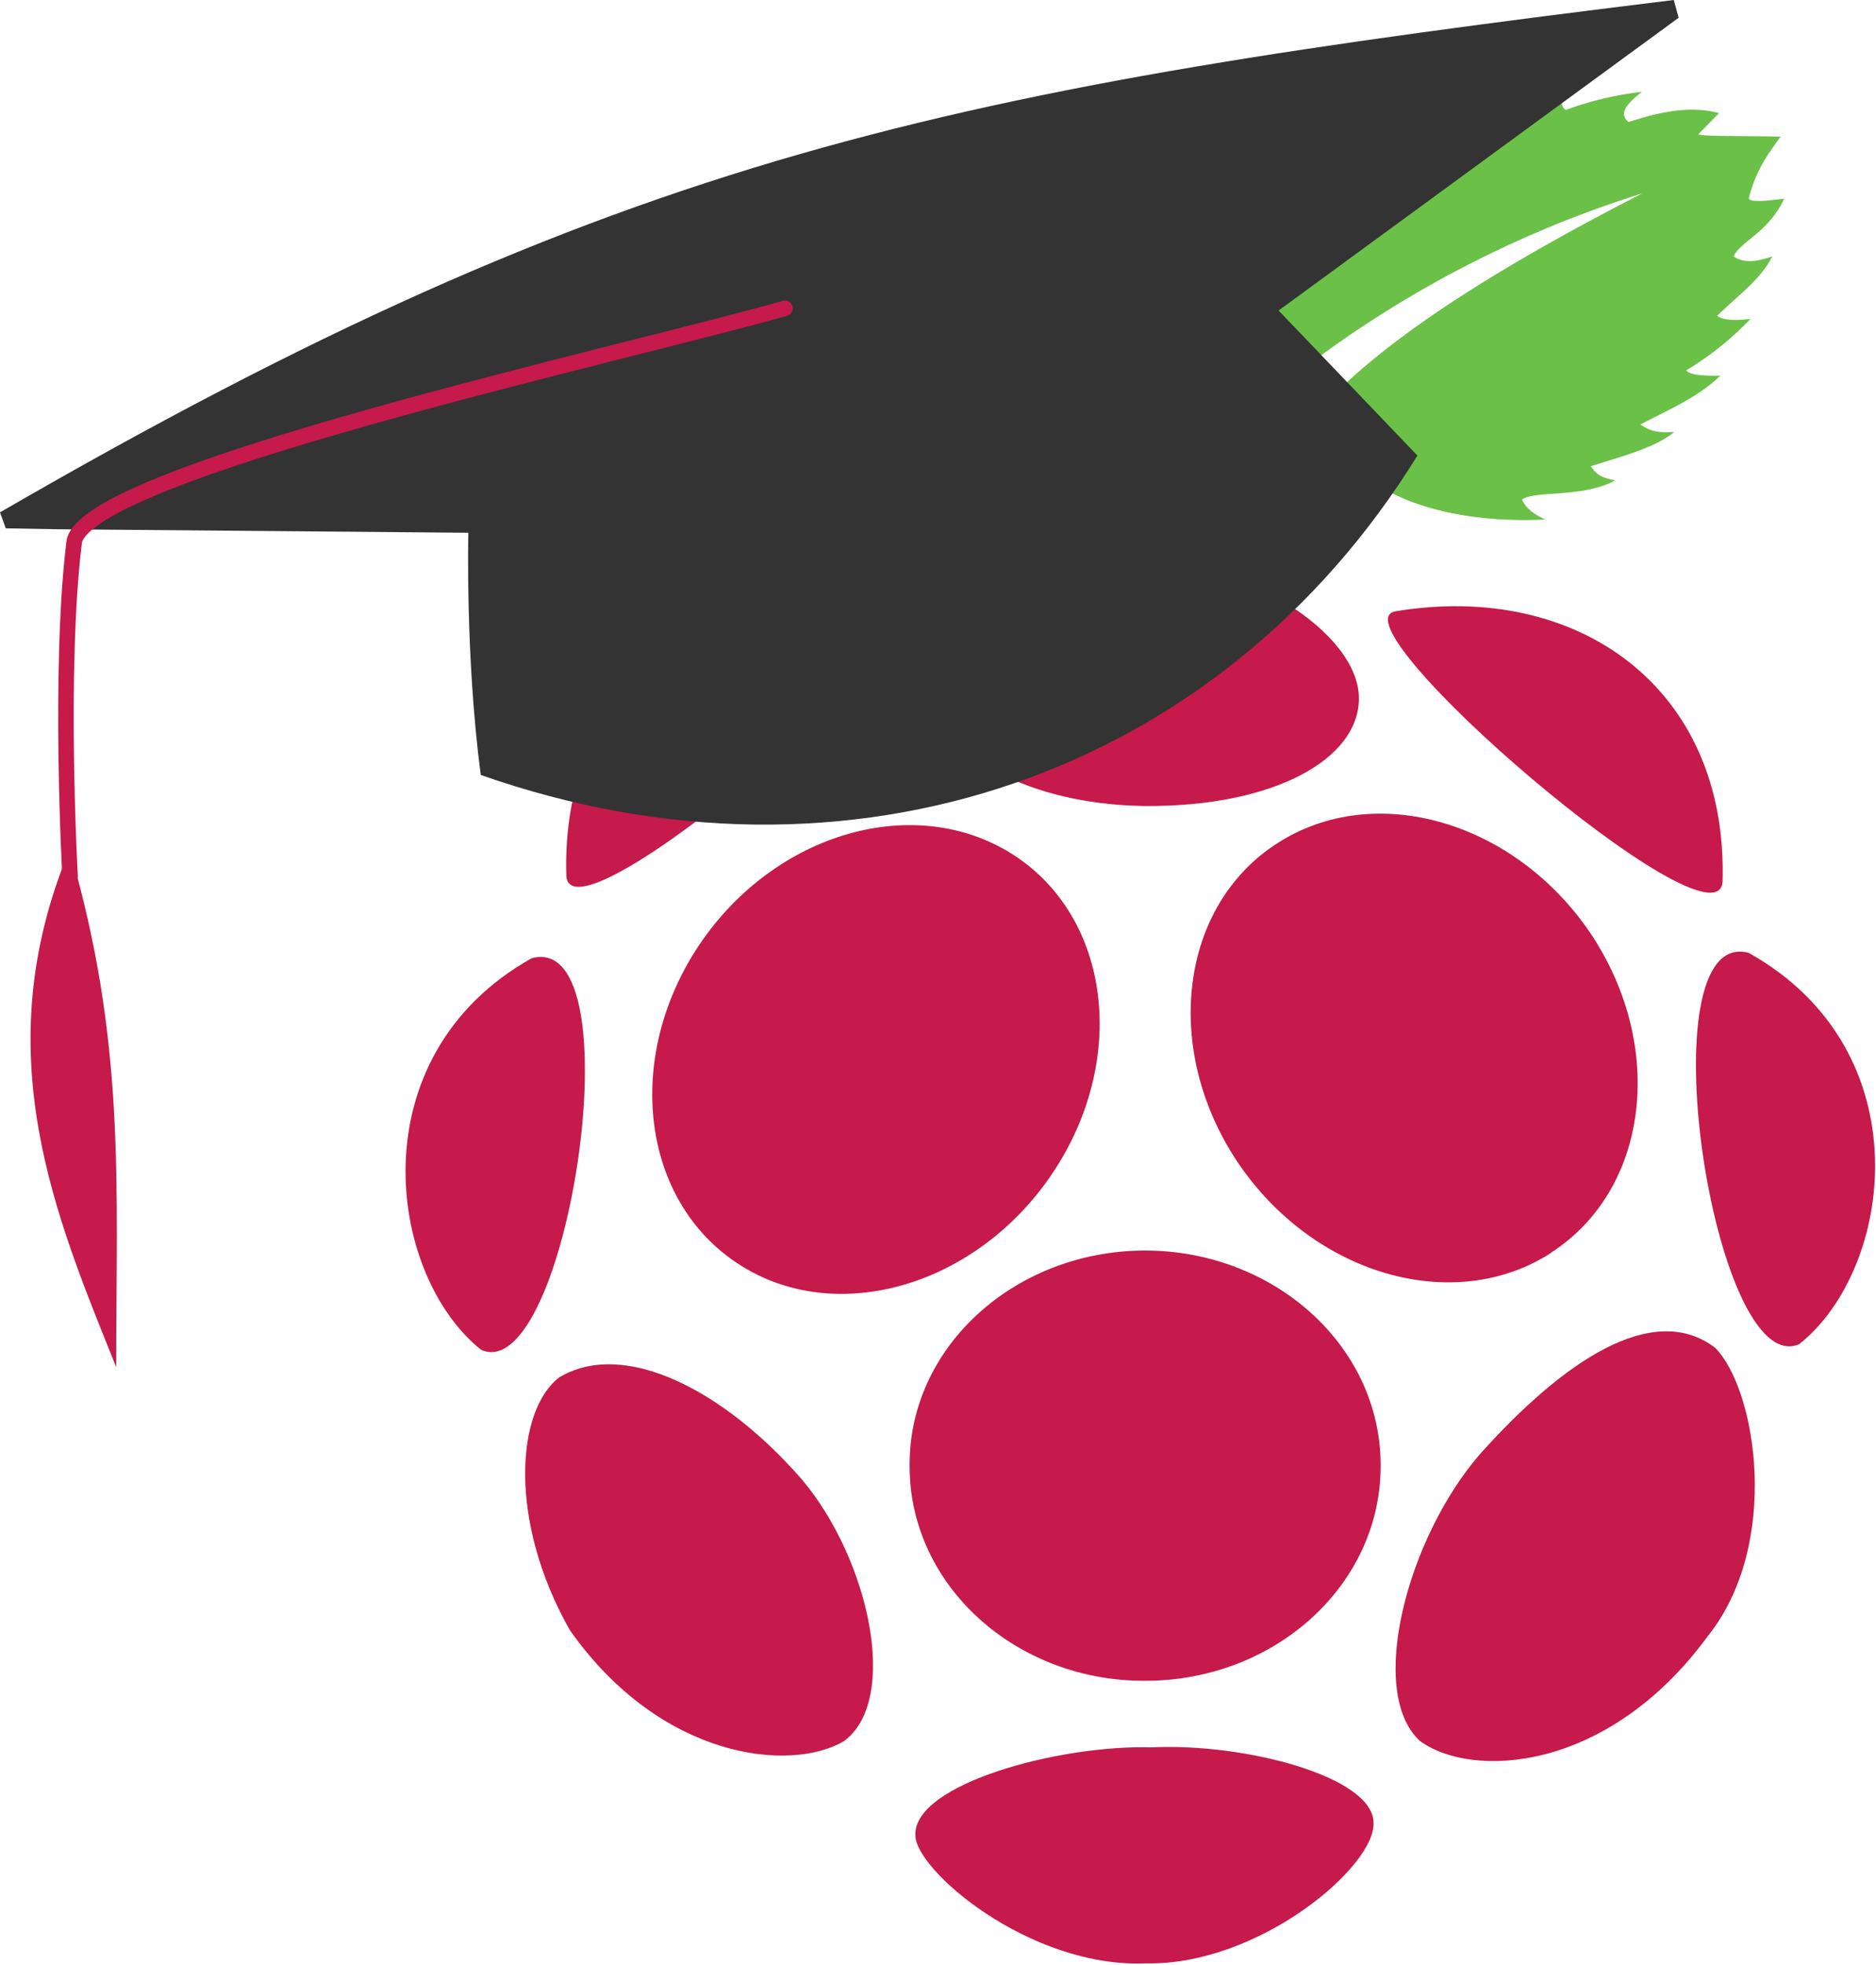<svg xmlns="http://www.w3.org/2000/svg" viewBox="4 29 423 443"><g fill="none"><path fill="#6bc048" d="M299.9 58.5c.6 3.2 1.4 5.2 2.2 5.9 4.2-4.5 7.6-9.1 13-13.4 0 2.5-1.3 5.2 2 7.2 2.8-3.8 6.8-7.3 12-10.3-2.5 4.4-.5 5.7.9 7.5 4-3.4 7.7-6.8 15-9.5-2 2.4-4.8 4.8-1.8 7.6 4-2.6 8.2-5.2 17.8-7-2.1 2.5-6.7 5-4 7.3a73.8 73.8 0 0 1 17.2-4.1c-3 2.4-5.5 4.8-3 6.8 5.5-1.7 13-4 20.4-2l-4.6 4.7c-.6.6 10.9.4 18.5.6-2.8 3.9-5.6 7.5-7.2 14 .7.9 4.5.4 8 0-3.6 7.7-9.9 9.6-11.4 13 2.3 1.6 5.3 1.2 8.7 0-2.6 5.3-8 9-12.4 13.4 1.1.8 3 1.2 7.5.7a69.5 69.5 0 0 1-14.5 11.6c1 1.2 4.5 1.2 7.7 1.2-5.2 5-11.8 7.7-18 11 3 2.1 5.2 1.7 7.6 1.7-4.4 3.6-11.9 5.5-18.8 7.7 1.3 2 2.6 2.6 5.5 3.2-7.4 4-18 2.2-21 4.3.8 2 2.8 3.4 5.2 4.5-11.9.7-44.3-.5-50.6-25 12.2-13.4 34.4-29 72.5-48.5a248.8 248.8 0 0 0-78.9 41.4c-26.5-12.3-8.3-43.2 4.5-55.5"/><path fill="#c51a4a" d="M392.4 227.8c-1.3 16.8-88.8-58.5-73.7-61 41-6.8 75 17.2 73.7 61m-38.6 83.6c-22 14.2-53.7 5-70.8-20.5-17-25.5-13-57.7 9-71.8 22-14.2 53.6-5 70.7 20.4 17 25.5 13.1 57.7-9 71.9Zm-91.9-156c21.7-.3 48.6 16 48.5 31.1 0 13.5-18.9 24.4-48.3 24.2-28.8-.4-48.3-13.7-48.2-26.8 0-10.7 23.6-29.2 48-28.5m-56.5 10.1c15.1 2.5-72.4 77.7-73.7 61-1.4-43.7 32.8-67.8 73.7-61m-92.9 167.8c-21.2-16.9-28-66.2 11.4-88.3 23.8-6.3 8 96.8-11.4 88.3m81.8 88.2c-12 7.1-41.2 4.2-61.8-25-14-24.7-12.1-49.6-2.4-57 14.7-8.8 37.3 3 54.7 23 15.2 18 22.1 49.7 9.5 59M170.6 314c-22-14.2-26-46.4-9-71.9 17.1-25.5 48.8-34.6 70.9-20.4 22 14.2 25.9 46.3 8.8 71.8s-48.8 34.7-70.7 20.5m91.8 157.6c-26.4 1.1-52.3-21.3-52-29-.3-11.4 32.2-20.3 53.3-19.7 21.3-1 50 6.7 50 17 .5 9.8-25.8 32.2-51.3 31.7m52.9-112.2c.1 26.7-23.6 48.4-52.9 48.5-29.2.2-53.1-21.3-53.3-48v-.5c-.2-26.6 23.5-48.3 52.8-48.5 29.3-.1 53.2 21.4 53.4 48Zm73.8 38.4c-22.7 31-53.5 32.2-65 23.6-11.9-11.1-2.8-45.7 13.6-64.6 18.8-21 39-34.6 53-24 9.3 9.3 15 44.2-1.6 65m20.6-65.8c-19.4 8.5-35-94.5-11.4-88.2 39.5 22.1 32.6 71.4 11.4 88.2"/><path fill="#333" d="m292.3 99 90.2-66-1.1-4C218.5 49 144.4 63.2 4 144.5l1.3 3.6 11.2.2 93.1.8s-.7 28 2.8 54.6c83.2 29.2 166.8-.1 211.2-72Z"/><path stroke="#c51a4a" stroke-linecap="round" stroke-linejoin="round" stroke-width="3.5" d="M181 98.5C144 109 22 135.6 20.7 151.4c-3.5 28.8-.9 75.2-.9 75.2"/><path fill="#c51a4a" d="M30.2 337.2C16.7 303.5.5 266.4 19.7 220.5c12.7 43.3 10.5 75.6 10.5 116.7"/></g></svg>
